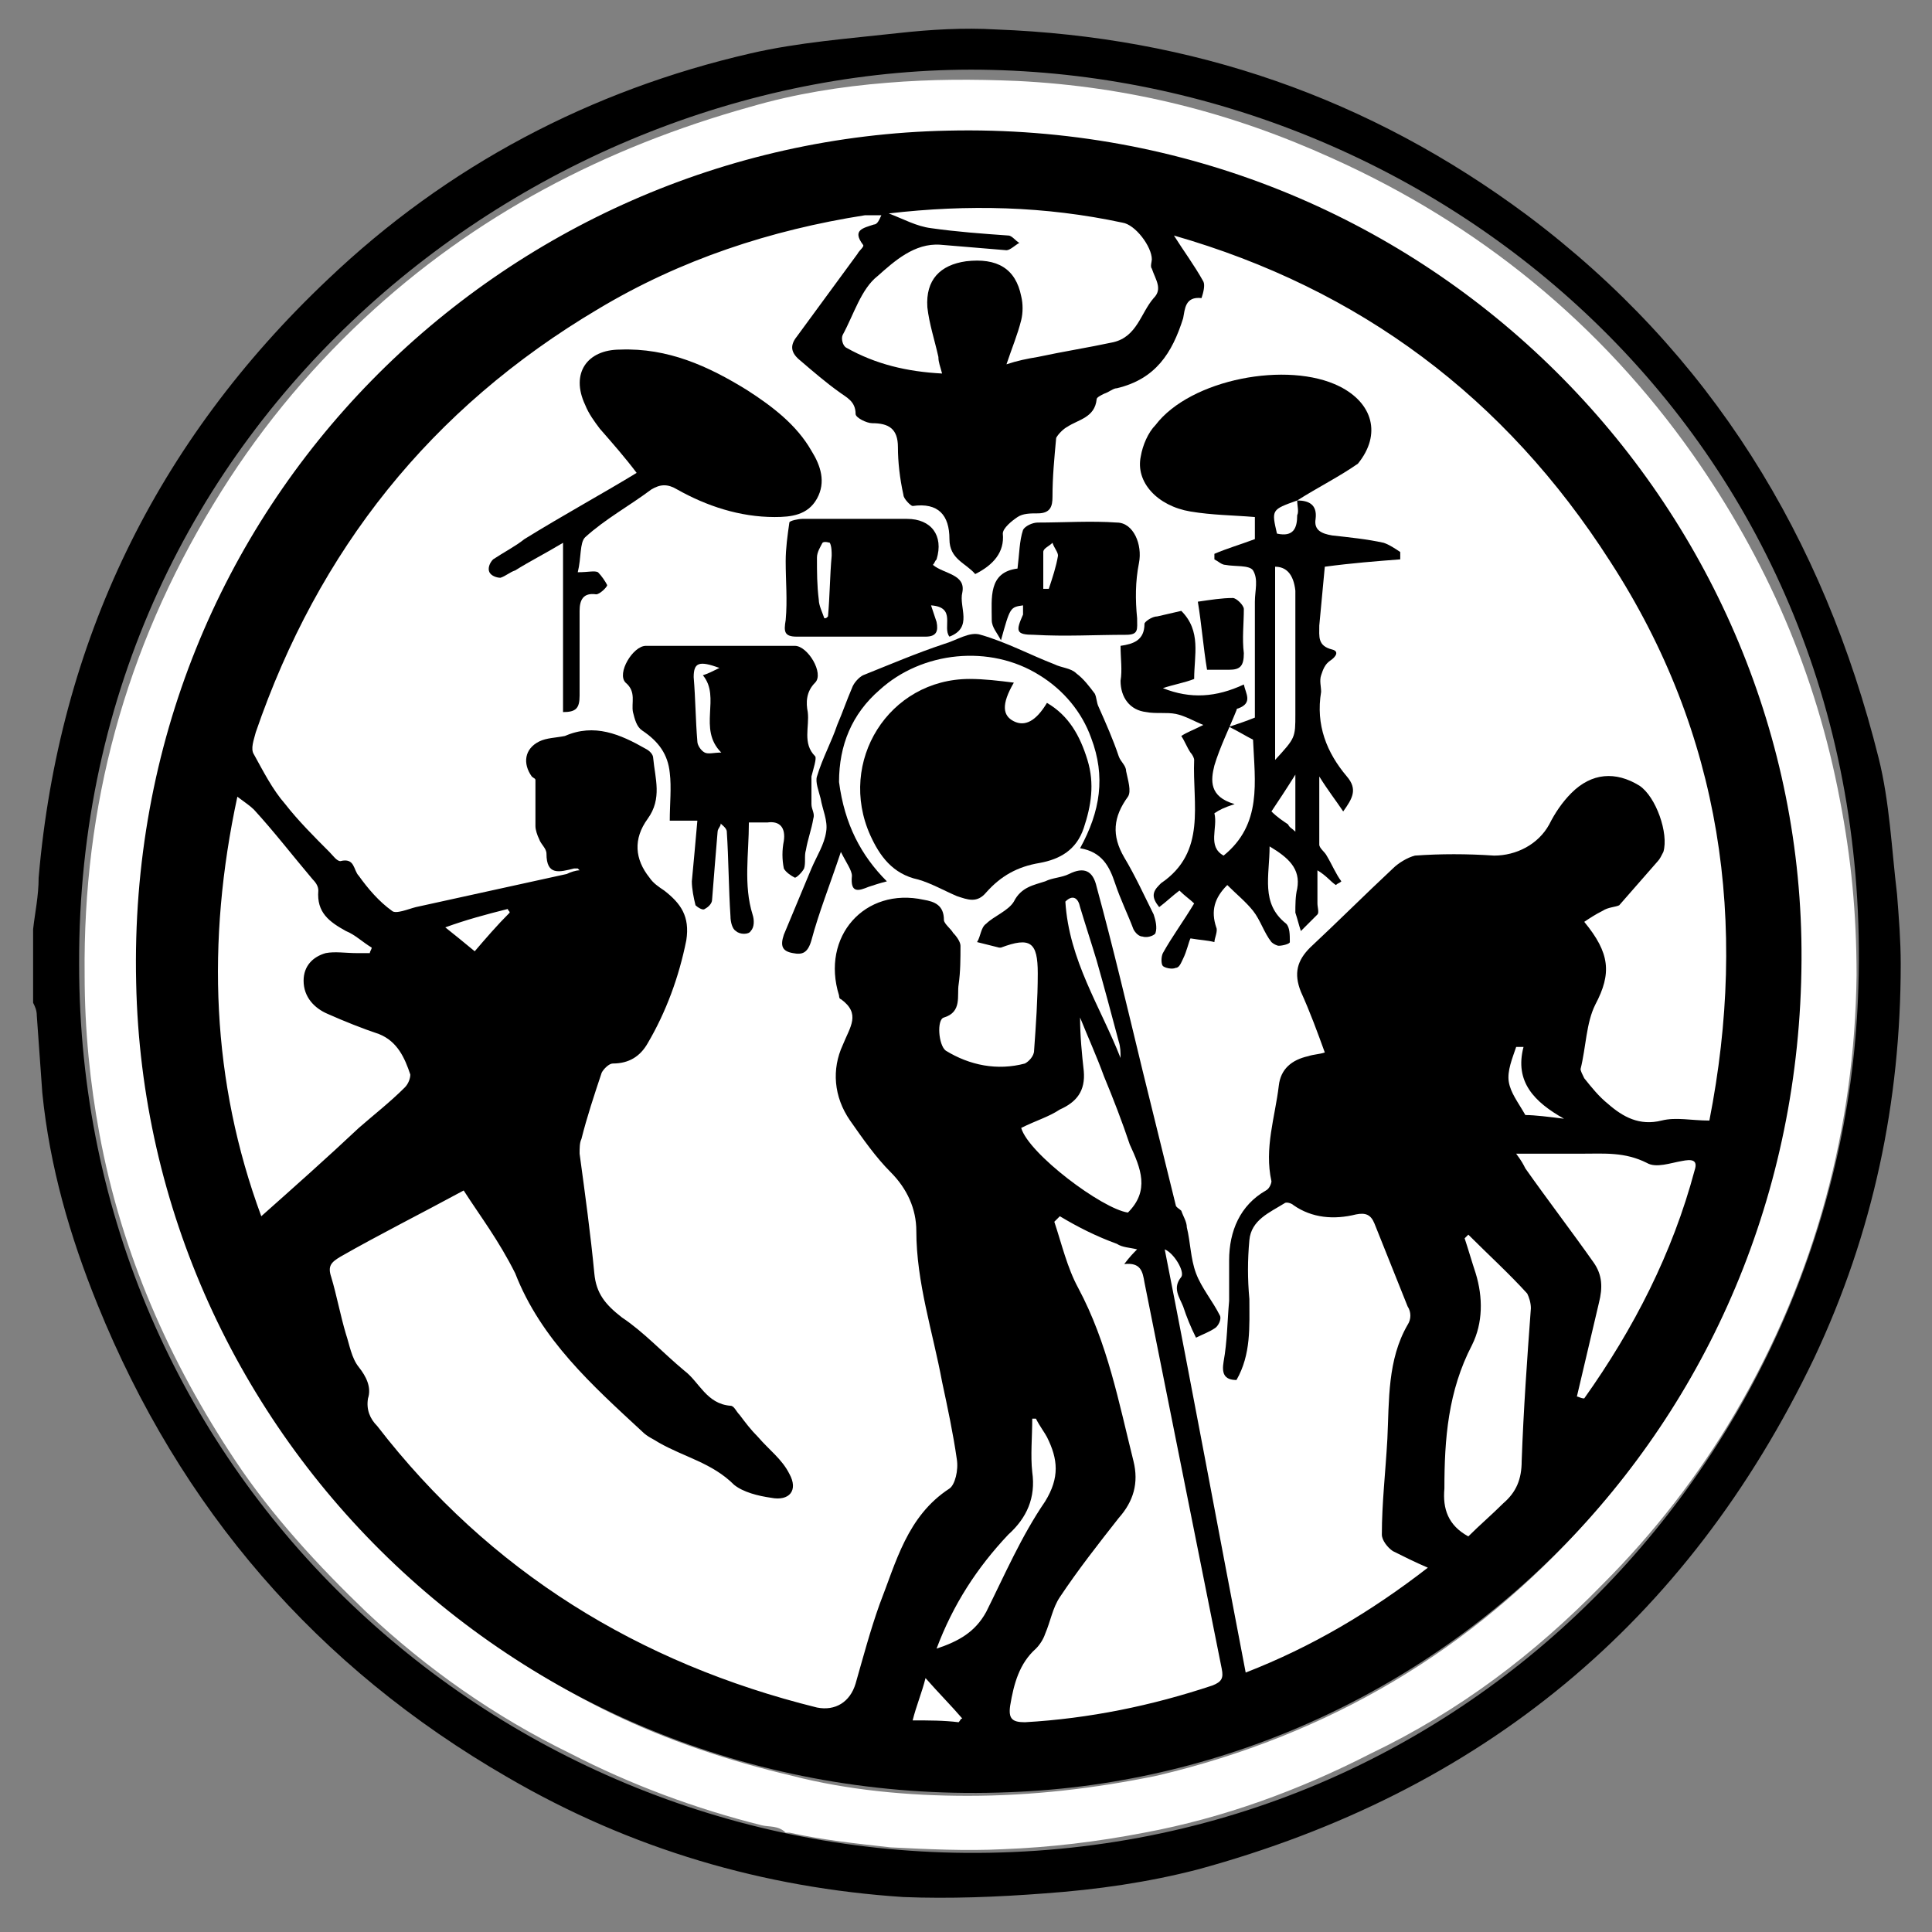 <?xml version="1.0" encoding="utf-8"?>
<!-- Generator: Adobe Illustrator 22.0.1, SVG Export Plug-In . SVG Version: 6.00 Build 0)  -->
<svg version="1.1" id="Layer_1" xmlns="http://www.w3.org/2000/svg" xmlns:xlink="http://www.w3.org/1999/xlink" x="0px" y="0px"
	 width="105px" height="105px" viewBox="0 0 105 105" enable-background="new 0 0 105 105" xml:space="preserve">
<rect x="0" y="0" width="105" height="105" fill="#808080" stroke="none"/>
<style type="text/css">
	.st0{fill:#FFFFFF;}
</style>
<g>
	<g id="_x35_VfiG6_1_">
		<g>
			<g>
				<path class="st0" d="M49.6,8.7c2.3,0,4.6,0,6.9,0c1.2,0.2,2.3,0.3,3.5,0.5C78.4,12,93.3,26.5,96.5,44.9c0.3,1.5,0.5,2.9,0.7,4.4
					c0,2.3,0,4.6,0,6.9c-0.1,0.2-0.2,0.4-0.2,0.7c-0.2,1.4-0.3,2.7-0.6,4.1c-4.5,23.2-26.3,38.6-49.7,35.1
					C22.6,92.3,6,69.4,10.1,45.3C13.2,27,27.3,12.8,45.7,9.4C47,9.2,48.3,9,49.6,8.7z"/>

<path class="st0" d="M100.9,53c-0.1,8.2-2.2,16.3-6.6,23.8c-2,3.4-4.4,6.5-7.2,9.3c-3.7,3.8-7.8,6.9-12.6,9.2
				c-3.9,2-8,3.5-12.3,4.3c-2.6,0.5-5.1,0.8-7.7,0.9c-2,0.1-4.1,0-6.1-0.1c-1.8-0.2-3.7-0.4-5.5-0.8c-0.1,0-0.1,0-0.2,0
				c-0.4-0.4-0.9-0.3-1.3-0.4c-3.6-0.9-7.1-2.2-10.4-3.9c-4.1-2-7.8-4.6-11.1-7.7c-2.6-2.5-5.1-5.2-7.1-8.2
				c-3.6-5.4-6.2-11.3-7.4-17.8C4.9,58.9,4.6,56,4.6,53c-0.1-9.2,2.2-17.7,7-25.6c2.3-3.8,5-7.1,8.2-10.1c6-5.6,13.1-9.3,21-11.5
				c2.4-0.7,4.9-1.1,7.4-1.3c2.4-0.2,4.7-0.2,7.1-0.1c6,0.3,11.6,1.7,17.1,4.2c8,3.6,14.6,9,19.6,16.1c4,5.7,6.7,11.9,8,18.8
				C100.6,46.6,100.9,49.6,100.9,53z M52.6,97.6c3.5,0,6.9-0.4,10.3-1.1c9.3-2.2,17.1-6.8,23.4-13.9c6.8-7.7,10.6-16.7,11.3-27
				c0.3-3.7,0-7.4-0.6-11c-1.1-6.3-3.5-12.1-7.1-17.4c-4.4-6.4-10.1-11.4-17-14.9C67,9.4,60.8,7.8,54.3,7.6c-4-0.1-8,0.2-11.9,1.1
				c-9.5,2.3-17.5,7-23.8,14.4C12.4,30.3,8.9,38.6,7.9,48c-0.3,2.5-0.3,4.9-0.1,7.4C8,58,8.4,60.6,9,63.2
				c3.2,13.1,12.1,24,24.2,29.9c3.1,1.5,6.4,2.6,9.8,3.4C46.1,97.3,49.4,97.6,52.6,97.6z"/>

			</g>
		</g>
	</g>
	<g id="Qnf262_1_">
		<g>
			<g>
				<path d="M1.8,50.5c0.1-0.9,0.3-1.8,0.3-2.8c1.1-12.8,6.4-23.7,15.7-32.5C24.3,9,32.1,4.9,40.8,2.9c2.6-0.6,5.3-0.8,8-1.1
					c1.8-0.2,3.6-0.3,5.3-0.2c10.7,0.4,20.3,3.7,28.9,10.1c10,7.5,16.1,17.5,19.1,29.5c0.6,2.4,0.7,4.9,1,7.4
					c0.1,1.3,0.2,2.5,0.2,3.8c0,7.5-1.5,14.6-4.7,21.4c-6.9,14.4-18.1,23.6-33.5,27.8c-2.7,0.7-5.5,1.1-8.3,1.3
					c-2.6,0.2-5.2,0.3-7.7,0.2c-7.6-0.5-14.8-2.6-21.5-6.5C17.2,90.6,9.8,82,5.3,70.9c-1.5-3.7-2.6-7.5-3-11.5
					C2.2,58,2.1,56.6,2,55.2c0-0.3-0.1-0.5-0.2-0.7C1.8,53.1,1.8,51.8,1.8,50.5z M4.3,52.4c0,27.5,22.3,48.1,48.2,48.3
					c27.7,0.2,47.8-22.1,48.5-47.1c0.9-29.5-22.4-49.2-47.1-49.8C29.6,3.2,4.2,22.6,4.3,52.4z"/>
				<path d="M97.9,51c0.5,25.6-19.2,45.5-43,46.4C28.6,98.5,7.9,78,7.4,53.4C6.8,27.4,27.4,7.6,51.5,7.1C77.3,6.5,97.4,27,97.9,51z
					 M25.2,64.7c-2.4,1.3-4.6,2.4-6.7,3.6c-0.5,0.3-0.7,0.5-0.5,1.1c0.3,1,0.5,2.1,0.8,3.1c0.2,0.6,0.3,1.3,0.7,1.8
					c0.4,0.5,0.7,1.1,0.5,1.7c-0.1,0.6,0.1,1.1,0.5,1.5c6.1,7.9,14.2,12.9,23.9,15.3c1,0.2,1.8-0.3,2.1-1.3c0.4-1.4,0.8-2.9,1.3-4.3
					c0.9-2.3,1.5-4.8,3.8-6.3c0.3-0.2,0.5-1,0.4-1.6c-0.2-1.4-0.5-2.8-0.8-4.2c-0.5-2.7-1.4-5.4-1.4-8.2c0-1.2-0.5-2.3-1.4-3.2
					c-0.8-0.8-1.5-1.8-2.2-2.8c-0.9-1.3-1-2.8-0.4-4.1c0.4-1,1-1.7-0.1-2.5c-0.1,0-0.1-0.2-0.1-0.2c-1-3.2,1.4-5.9,4.6-5.2
					c0.6,0.1,1.1,0.3,1.1,1.1c0,0.2,0.4,0.5,0.5,0.7c0.2,0.2,0.4,0.5,0.4,0.7c0,0.7,0,1.4-0.1,2.1c-0.1,0.6,0.2,1.5-0.8,1.8
					c-0.4,0.1-0.3,1.5,0.1,1.8c1.3,0.8,2.8,1.1,4.3,0.7c0.2-0.1,0.5-0.4,0.5-0.7c0.1-1.4,0.2-2.8,0.2-4.2c0-1.7-0.4-2-2-1.4
					c0,0-0.1,0-0.1,0c-0.4-0.1-0.8-0.2-1.2-0.3c0.2-0.3,0.2-0.8,0.5-1c0.4-0.4,1.2-0.7,1.5-1.2c0.4-0.8,1.1-0.9,1.7-1.1
					c0.4-0.2,0.9-0.2,1.3-0.4c0.8-0.4,1.3-0.2,1.5,0.7c0.9,3.3,1.7,6.7,2.5,10c0.6,2.4,1.2,4.9,1.8,7.3c0,0.1,0.2,0.2,0.3,0.3
					c0.1,0.3,0.3,0.6,0.3,0.9c0.2,0.8,0.2,1.7,0.5,2.5c0.3,0.8,0.9,1.5,1.3,2.3c0.1,0.2-0.1,0.6-0.3,0.7c-0.3,0.2-0.6,0.3-1,0.5
					c-0.3-0.6-0.5-1.1-0.7-1.7c-0.2-0.5-0.6-1-0.1-1.6c0.2-0.3-0.4-1.3-0.9-1.5c1.5,7.6,2.9,15.2,4.4,23c3.6-1.4,6.8-3.3,9.9-5.7
					c-0.7-0.3-1.3-0.6-1.9-0.9c-0.3-0.2-0.6-0.6-0.6-0.9c0-1.7,0.2-3.4,0.3-5.2c0.1-2.1,0-4.3,1.1-6.2c0.2-0.3,0.2-0.7,0-1
					c-0.6-1.5-1.2-3-1.8-4.5c-0.2-0.5-0.5-0.6-1-0.5c-1.2,0.3-2.4,0.2-3.4-0.5c-0.1-0.1-0.4-0.2-0.5-0.1c-0.8,0.5-1.8,0.9-1.9,2
					c-0.1,1.1-0.1,2.1,0,3.2c0,1.5,0.1,3-0.7,4.4c-0.7,0-0.8-0.4-0.7-1c0.2-1.1,0.2-2.2,0.3-3.3c0-0.7,0-1.5,0-2.2
					c0-1.6,0.6-3,2-3.8c0.2-0.1,0.3-0.4,0.3-0.5c-0.4-1.8,0.2-3.5,0.4-5.2c0.1-0.9,0.7-1.4,1.6-1.6c0.3-0.1,0.6-0.1,0.9-0.2
					c-0.4-1.1-0.8-2.2-1.3-3.3c-0.4-1-0.2-1.7,0.5-2.4c1.5-1.4,3-2.9,4.5-4.3c0.3-0.3,0.8-0.6,1.2-0.7c1.4-0.1,2.8-0.1,4.3,0
					c1.2,0,2.4-0.6,3-1.7c0.3-0.6,0.7-1.2,1.2-1.7c1.1-1.1,2.4-1.2,3.7-0.4c0.9,0.6,1.6,2.6,1.3,3.6c-0.1,0.2-0.2,0.4-0.3,0.5
					c-0.7,0.8-1.4,1.6-2.1,2.4c-0.2,0.1-0.6,0.1-0.9,0.3c-0.4,0.2-0.7,0.4-1,0.6c1.4,1.7,1.5,2.8,0.6,4.5c-0.5,1-0.5,2.3-0.8,3.5
					c0,0.1,0.1,0.3,0.2,0.5c0.4,0.5,0.8,1,1.3,1.4c0.8,0.7,1.7,1.2,2.9,0.9c0.8-0.2,1.6,0,2.6,0c2.1-10.7,0.7-21-5.4-30.4
					c-5.7-8.9-13.6-14.8-23.7-17.7c0.5,0.8,1.1,1.6,1.6,2.5c0.1,0.2,0,0.6-0.1,0.9c-0.9-0.1-0.9,0.6-1,1.1c-0.6,1.9-1.5,3.3-3.6,3.8
					c-0.2,0-0.4,0.2-0.7,0.3c-0.2,0.1-0.4,0.2-0.4,0.3c-0.1,1-1,1.1-1.6,1.5c-0.2,0.1-0.5,0.4-0.6,0.6c-0.1,1.1-0.2,2.1-0.2,3.2
					c0,0.5-0.1,0.9-0.8,0.9c-0.4,0-0.8,0-1.1,0.2c-0.3,0.2-0.8,0.6-0.8,0.9C54.6,30,54,30.7,53,31.2c-0.5-0.6-1.4-0.8-1.4-1.9
					c0-1.3-0.6-2-2-1.8c-0.1,0-0.5-0.4-0.5-0.6c-0.2-0.9-0.3-1.8-0.3-2.6c0-1-0.5-1.3-1.4-1.3c-0.3,0-0.9-0.3-0.9-0.5
					c0-0.7-0.5-0.9-0.9-1.2c-0.7-0.5-1.4-1.1-2.1-1.7c-0.5-0.4-0.6-0.8-0.2-1.3c1.1-1.5,2.2-3,3.3-4.5c0.1-0.2,0.4-0.4,0.3-0.5
					c-0.6-0.8,0-0.9,0.6-1.1c0.2,0,0.3-0.3,0.4-0.5c-0.2,0-0.3,0-0.4,0c-0.2,0-0.4,0-0.5,0c-5.1,0.8-10,2.4-14.5,5.1
					c-9.1,5.4-15.2,13.1-18.6,23c-0.1,0.4-0.3,0.9-0.1,1.2c0.5,0.9,1,1.9,1.7,2.7c0.7,0.9,1.6,1.8,2.4,2.6c0.2,0.2,0.4,0.5,0.6,0.5
					c0.8-0.2,0.7,0.5,1,0.8c0.5,0.7,1.1,1.4,1.8,1.9c0.2,0.2,0.9-0.1,1.3-0.2c2.7-0.6,5.5-1.2,8.2-1.8c0.2-0.1,0.5-0.2,0.7-0.2
					c-0.1-0.1-0.1-0.1-0.1-0.1c-0.1,0-0.1,0-0.2,0c-0.8,0.2-1.5,0.4-1.5-0.8c0-0.3-0.3-0.5-0.4-0.8c-0.1-0.2-0.2-0.5-0.2-0.7
					c0-0.8,0-1.7,0-2.5c0-0.1-0.1-0.1-0.2-0.2c-0.5-0.7-0.4-1.5,0.4-1.9c0.4-0.2,0.9-0.2,1.4-0.3c1.6-0.7,3-0.1,4.4,0.7
					c0.2,0.1,0.4,0.3,0.4,0.5c0.1,1.1,0.5,2.2-0.3,3.3c-0.8,1.1-0.7,2.2,0.1,3.2c0.2,0.3,0.5,0.5,0.8,0.7c0.9,0.7,1.4,1.4,1.2,2.7
					c-0.4,2-1.1,3.9-2.1,5.6c-0.4,0.7-1,1.1-1.9,1.1c-0.2,0-0.5,0.3-0.6,0.5c-0.4,1.2-0.8,2.4-1.1,3.6c-0.1,0.2-0.1,0.5-0.1,0.8
					c0.3,2.2,0.6,4.4,0.8,6.5c0.1,1.1,0.6,1.7,1.5,2.4c1.2,0.8,2.2,1.9,3.4,2.9c0.8,0.6,1.2,1.8,2.5,1.9c0.2,0,0.3,0.3,0.5,0.5
					c0.3,0.4,0.6,0.8,1,1.2c0.6,0.7,1.3,1.2,1.7,2c0.5,0.9,0,1.5-1,1.3c-0.7-0.1-1.5-0.3-2-0.7c-1.2-1.2-2.7-1.5-4.1-2.3
					c-0.3-0.2-0.6-0.3-0.9-0.6c-2.7-2.5-5.5-5-6.9-8.6C27.1,67.4,26.1,66.1,25.2,64.7z M57.6,66.1c-0.1,0.1-0.2,0.2-0.3,0.3
					c0.4,1.2,0.7,2.5,1.3,3.6c1.6,3,2.2,6.2,3,9.4c0.3,1.2,0,2.2-0.8,3.1c-1.1,1.4-2.2,2.8-3.2,4.3c-0.4,0.6-0.5,1.3-0.8,2
					c-0.1,0.3-0.3,0.6-0.5,0.8c-0.9,0.8-1.2,1.9-1.4,3.1c-0.1,0.7,0.1,0.9,0.8,0.9c3.5-0.2,6.9-0.9,10.2-2c0.5-0.2,0.6-0.4,0.5-0.9
					c-1.4-7-2.8-14-4.2-21c-0.1-0.6-0.2-1.1-1.1-1c0.3-0.4,0.5-0.6,0.7-0.8c-0.4-0.1-0.8-0.1-1.1-0.3C59.6,67.2,58.6,66.7,57.6,66.1
					z M14.2,66.1c1.8-1.6,3.6-3.2,5.3-4.8c0.8-0.7,1.7-1.4,2.5-2.2c0.2-0.2,0.3-0.5,0.3-0.7c-0.3-0.9-0.7-1.8-1.7-2.2
					c-0.9-0.3-1.9-0.7-2.8-1.1c-0.7-0.3-1.3-0.9-1.3-1.8c0-0.8,0.5-1.3,1.2-1.5c0.5-0.1,1.1,0,1.7,0c0.2,0,0.5,0,0.7,0
					c0-0.1,0.1-0.2,0.1-0.3c-0.5-0.3-0.9-0.7-1.4-0.9c-0.9-0.5-1.6-1-1.5-2.2c0-0.2-0.1-0.4-0.3-0.6c-1.1-1.3-2.1-2.6-3.2-3.8
					c-0.2-0.2-0.5-0.4-0.9-0.7C11.2,51.2,11.5,58.8,14.2,66.1z M48.3,11.6c0.8,0.3,1.5,0.7,2.3,0.8c1.4,0.2,2.8,0.3,4.2,0.4
					c0.2,0,0.4,0.3,0.6,0.4c-0.2,0.1-0.5,0.4-0.7,0.4c-1.2-0.1-2.4-0.2-3.6-0.3c-1.4-0.1-2.5,0.9-3.4,1.7c-0.9,0.7-1.3,2.1-1.9,3.2
					c-0.1,0.2,0,0.6,0.2,0.7c1.6,0.9,3.3,1.3,5.2,1.4c-0.1-0.4-0.2-0.6-0.2-0.9c-0.2-0.9-0.5-1.8-0.6-2.7c-0.1-1.5,0.7-2.3,2.1-2.5
					c1.7-0.2,2.7,0.4,3,1.9c0.1,0.4,0.1,0.9,0,1.3c-0.2,0.8-0.5,1.5-0.8,2.4c0.6-0.2,1.1-0.3,1.7-0.4c1.4-0.3,2.7-0.5,4.1-0.8
					c1.3-0.3,1.5-1.6,2.2-2.4c0.5-0.5,0.1-1-0.1-1.6c-0.1-0.1,0-0.4,0-0.5c0-0.7-0.9-1.9-1.6-2C56.8,11.2,52.6,11.1,48.3,11.6z
					 M85.7,75.9c0.1,0,0.2,0.1,0.4,0.1c2.7-3.8,4.8-7.9,6-12.4c0.2-0.6-0.2-0.6-0.7-0.5c-0.6,0.1-1.4,0.4-1.9,0.1
					c-1.2-0.6-2.3-0.5-3.5-0.5c-1.1,0-2.3,0-3.6,0c0.3,0.4,0.4,0.6,0.5,0.8c1.2,1.7,2.5,3.4,3.7,5.1c0.5,0.7,0.5,1.4,0.3,2.2
					C86.5,72.5,86.1,74.2,85.7,75.9z M79.8,83.5c0.6-0.6,1.3-1.2,1.9-1.8c0.7-0.6,1-1.3,1-2.3c0.1-2.8,0.3-5.6,0.5-8.3
					c0-0.3-0.1-0.6-0.2-0.8c-1-1.1-2.1-2.1-3.2-3.2c-0.1,0.1-0.1,0.1-0.2,0.2c0.2,0.6,0.4,1.3,0.6,1.9c0.4,1.3,0.4,2.7-0.2,3.9
					c-1.3,2.5-1.5,5.1-1.5,7.8C78.4,82,78.7,82.9,79.8,83.5z M55.5,61.3c0.4,1.4,4.4,4.4,5.8,4.6c1.2-1.2,0.7-2.4,0.1-3.7
					C61,61,60.5,59.7,60,58.5c-0.4-1.1-0.9-2.2-1.3-3.2c0,1,0.1,2,0.2,2.9c0.1,1.1-0.4,1.7-1.3,2.1C57,60.7,56.3,60.9,55.5,61.3z
					 M56.3,77.1c-0.1,0-0.1,0-0.2,0c0,1-0.1,2,0,2.9c0.2,1.4-0.3,2.5-1.3,3.4c-1.7,1.8-3,3.8-3.9,6.2c1.2-0.4,2.1-0.9,2.7-2
					c1-2,1.9-4.1,3.2-6c0.8-1.3,0.7-2.3,0.1-3.5C56.8,77.9,56.5,77.5,56.3,77.1z M57.9,49c0.2,3.2,1.9,5.7,3,8.5
					c0-0.3,0-0.6-0.1-0.9c-0.4-1.5-0.8-3-1.2-4.4c-0.3-1-0.6-1.9-0.9-2.9C58.6,48.8,58.3,48.6,57.9,49z M82.8,56.9
					c-0.1,0-0.3,0-0.4,0c-0.2,0.6-0.5,1.3-0.4,1.9c0.1,0.6,0.5,1.1,0.9,1.8c0.5,0,1.3,0.1,2.1,0.2C83.4,59.9,82.3,58.8,82.8,56.9z
					 M52.1,93.6c0.1-0.1,0.1-0.2,0.2-0.2c-0.6-0.7-1.3-1.4-2-2.2c-0.2,0.8-0.5,1.5-0.7,2.3C50.5,93.5,51.3,93.5,52.1,93.6z
					 M24.2,50.4c0.5,0.4,1,0.8,1.6,1.3c0.6-0.7,1.2-1.4,1.9-2.1c0-0.1-0.1-0.1-0.1-0.2C26.4,49.7,25.3,50,24.2,50.4z"/>
				<path d="M70.5,27.2c0.6,0,1.1,0.2,1,1c-0.1,0.6,0.3,0.8,0.9,0.9c0.9,0.1,1.9,0.2,2.8,0.4c0.3,0.1,0.6,0.3,0.9,0.5
					c0,0.1,0,0.2,0,0.4c-1.3,0.1-2.6,0.2-4.1,0.4c-0.1,1.1-0.2,2.1-0.3,3.2c0,0.6-0.1,1.1,0.7,1.3c0.4,0.1,0.2,0.4-0.1,0.6
					c-0.3,0.2-0.4,0.5-0.5,0.8c-0.1,0.3,0,0.6,0,0.9c-0.3,1.8,0.3,3.3,1.4,4.6c0.6,0.7,0.3,1.2-0.2,1.9c-0.4-0.6-0.8-1.1-1.3-1.9
					c0,1.4,0,2.5,0,3.7c0,0.2,0.3,0.4,0.4,0.6c0.3,0.5,0.5,1,0.8,1.4c-0.1,0.1-0.2,0.1-0.3,0.2c-0.3-0.2-0.5-0.5-1-0.8
					c0,0.7,0,1.2,0,1.8c0,0.2,0.1,0.5,0,0.6c-0.3,0.3-0.6,0.6-0.9,0.9c-0.1-0.3-0.2-0.7-0.3-1c0-0.4,0-0.9,0.1-1.3
					c0.2-1.1-0.5-1.7-1.5-2.3c0,1.6-0.5,3.1,0.9,4.2c0.2,0.2,0.2,0.6,0.2,1c0,0.1-0.4,0.2-0.6,0.2c-0.1,0-0.3-0.1-0.4-0.2
					c-0.4-0.5-0.6-1.2-1-1.7c-0.4-0.5-0.9-0.9-1.4-1.4c-0.7,0.7-0.9,1.4-0.6,2.3c0.1,0.2-0.1,0.6-0.1,0.8c-0.4-0.1-0.7-0.1-1.3-0.2
					c-0.1,0.2-0.2,0.7-0.4,1.1c-0.1,0.2-0.2,0.5-0.4,0.5c-0.2,0.1-0.6,0-0.7-0.1c-0.1-0.1-0.1-0.5,0-0.7c0.5-0.9,1.1-1.7,1.7-2.7
					c-0.2-0.2-0.5-0.4-0.8-0.7c-0.4,0.3-0.7,0.6-1.1,0.9c-0.4-0.5-0.4-0.8,0-1.2c0,0,0.1-0.1,0.1-0.1c2.5-1.7,1.7-4.3,1.8-6.7
					c0-0.1-0.1-0.3-0.2-0.4c-0.2-0.3-0.3-0.6-0.5-0.9c0.3-0.2,0.6-0.3,1.2-0.6c-0.5-0.2-1-0.5-1.5-0.6c-0.5-0.1-1.1,0-1.6-0.1
					c-0.9-0.1-1.4-0.8-1.4-1.7c0.1-0.6,0-1.2,0-1.9c0.7-0.1,1.3-0.3,1.3-1.2c0-0.1,0.4-0.4,0.7-0.4c0.4-0.1,0.9-0.2,1.3-0.3
					c1.1,1.1,0.7,2.4,0.7,3.7c-0.5,0.2-1.1,0.3-1.7,0.5c1.5,0.6,2.9,0.5,4.4-0.2c0.1,0.5,0.5,1-0.3,1.3c0,0-0.1,0-0.1,0.1
					c-0.4,1-0.9,2-1.2,3c-0.2,0.8-0.3,1.7,1.1,2.1c-0.6,0.2-0.8,0.3-1.1,0.5c0.2,0.8-0.4,1.8,0.5,2.3c2.1-1.7,1.7-4,1.6-6.3
					c-0.4-0.2-0.7-0.4-1.3-0.7c0.6-0.2,0.9-0.3,1.4-0.5c0-1.6,0-3.3,0-5c0-0.4,0-0.8,0-1.3c0-0.6,0.2-1.2-0.1-1.7
					c-0.2-0.3-1-0.2-1.5-0.3c-0.2,0-0.4-0.2-0.6-0.3c0-0.1,0-0.2,0-0.3c0.7-0.3,1.4-0.5,2.2-0.8c0-0.4,0-0.8,0-1.2
					c-1.2-0.1-2.3-0.1-3.5-0.3c-1.8-0.3-3-1.6-2.7-3c0.1-0.6,0.4-1.3,0.8-1.7c1.9-2.5,7.2-3.5,10-2.1c1.8,0.9,2.3,2.6,1,4.2
					C72.8,25.9,71.6,26.5,70.5,27.2c-1.4,0.5-1.4,0.5-1.1,1.8c0.9,0.2,1.1-0.3,1.1-1C70.6,27.8,70.5,27.5,70.5,27.2z M69.3,41.3
					c1.1-1.2,1.1-1.2,1.1-2.5c0-1.6,0-3.3,0-4.9c0-0.6,0-1.2,0-1.8c-0.1-0.9-0.5-1.3-1.1-1.3C69.3,34.2,69.3,37.7,69.3,41.3z
					 M70.4,45.2c0-1,0-1.9,0-3.1c-0.5,0.8-0.9,1.4-1.3,2c0.3,0.3,0.6,0.5,0.9,0.7C70.1,45,70.2,45,70.4,45.2z"/>
				<path d="M55.1,37.1c-0.7,1.2-0.6,1.8,0,2.1c0.6,0.3,1.2,0,1.8-1c1.2,0.7,1.8,1.8,2.2,3.1c0.4,1.3,0.2,2.5-0.2,3.7
					c-0.4,1.2-1.3,1.7-2.4,1.9c-1.2,0.2-2.1,0.7-2.9,1.6c-0.5,0.6-1,0.4-1.6,0.2c-0.7-0.3-1.4-0.7-2.1-0.9c-1.4-0.3-2.1-1.3-2.6-2.4
					c-1.8-4,1-8.5,5.4-8.5C53.5,36.9,54.3,37,55.1,37.1z"/>
				<path d="M31.4,31.1c0.6,0,0.9-0.1,1.1,0c0.2,0.2,0.4,0.5,0.5,0.7c0,0.1-0.4,0.5-0.6,0.5c-0.7-0.1-0.9,0.3-0.9,0.9
					c0,1.5,0,3.1,0,4.6c0,0.7-0.2,0.9-0.9,0.9c0-3,0-6,0-9.2c-1,0.6-1.8,1-2.6,1.5c-0.3,0.1-0.5,0.3-0.8,0.4c-0.2,0-0.5-0.1-0.6-0.3
					c-0.1-0.2,0-0.5,0.2-0.7c0.6-0.4,1.2-0.7,1.7-1.1c2.1-1.3,4.3-2.5,6.1-3.6c-0.6-0.8-1.3-1.6-2-2.4c-0.3-0.4-0.6-0.8-0.8-1.3
					c-0.8-1.7,0.1-3,1.9-3c2.6-0.1,4.8,0.9,6.9,2.2c1.4,0.9,2.7,1.9,3.5,3.3c0.5,0.8,0.8,1.7,0.3,2.6c-0.5,0.9-1.4,1-2.3,1
					c-1.9,0-3.7-0.6-5.3-1.5c-0.5-0.3-0.9-0.3-1.4,0c-1.2,0.9-2.5,1.6-3.6,2.6C31.5,29.5,31.6,30.3,31.4,31.1z"/>
				<path d="M37.9,44.6c-0.7,0-1,0-1.5,0c0-0.9,0.1-1.8,0-2.6c-0.1-1-0.6-1.7-1.5-2.3c-0.3-0.2-0.4-0.6-0.5-1
					c-0.1-0.5,0.2-1.1-0.4-1.6c-0.5-0.5,0.4-2,1.1-2c2.7,0,5.4,0,8.1,0c0.7,0,1.6,1.5,1.1,2c-0.5,0.5-0.5,1.1-0.4,1.6
					c0.1,0.8-0.3,1.7,0.4,2.4c0.1,0.1-0.1,0.7-0.2,1.1c0,0.5,0,1,0,1.5c0,0.3,0.2,0.5,0.1,0.8c-0.1,0.6-0.3,1.1-0.4,1.7
					c-0.1,0.3,0,0.7-0.1,1c-0.1,0.2-0.4,0.5-0.5,0.5c-0.2-0.1-0.5-0.3-0.6-0.5c-0.1-0.5-0.1-1,0-1.5c0.1-0.7-0.2-1.1-0.9-1
					c-0.3,0-0.6,0-1,0c0,1.7-0.3,3.4,0.2,5c0.1,0.3,0.1,0.7-0.1,0.9c-0.1,0.2-0.6,0.2-0.8,0c-0.2-0.1-0.3-0.5-0.3-0.8
					c-0.1-1.5-0.1-3.1-0.2-4.6c0-0.2-0.3-0.4-0.4-0.5C39.3,44.8,39,45,39,45.2c-0.1,1.2-0.2,2.4-0.3,3.7c0,0.2-0.2,0.4-0.4,0.5
					c-0.1,0.1-0.4-0.1-0.5-0.2c-0.1-0.4-0.2-0.9-0.2-1.3C37.7,46.8,37.8,45.8,37.9,44.6z M39.1,36.3c-1.1-0.4-1.4-0.3-1.4,0.5
					c0.1,1.2,0.1,2.3,0.2,3.5c0,0.2,0.2,0.5,0.4,0.6c0.2,0.1,0.5,0,0.9,0c-1.3-1.3,0-3-1-4.2C38.5,36.6,38.7,36.5,39.1,36.3z"/>
				<path d="M48.2,47.9c-0.4,0.1-0.7,0.2-1,0.3c-0.5,0.2-1,0.4-0.9-0.6c0-0.3-0.3-0.7-0.6-1.3c-0.6,1.8-1.2,3.3-1.6,4.8
					c-0.2,0.7-0.5,0.8-1,0.7c-0.6-0.1-0.7-0.4-0.5-1c0.5-1.2,1-2.4,1.5-3.6c0.3-0.7,0.7-1.3,0.8-2c0.1-0.6-0.2-1.2-0.3-1.8
					c-0.1-0.4-0.3-0.9-0.2-1.2c0.3-1,0.8-1.9,1.1-2.8c0.3-0.7,0.5-1.3,0.8-2c0.1-0.3,0.4-0.6,0.6-0.7c1.5-0.6,2.9-1.2,4.4-1.7
					c0.7-0.2,1.4-0.7,2-0.5c1.4,0.4,2.7,1.1,4,1.6c0.4,0.2,0.9,0.2,1.2,0.5c0.4,0.3,0.7,0.7,1,1.1c0.1,0.2,0.1,0.5,0.2,0.7
					c0.4,0.9,0.8,1.8,1.1,2.7c0.1,0.3,0.4,0.5,0.4,0.8c0.1,0.5,0.3,1.1,0.1,1.4c-0.8,1.1-0.9,2.1-0.2,3.3c0.6,1,1.1,2.1,1.6,3.1
					c0.1,0.3,0.2,0.7,0.1,1c0,0.1-0.4,0.3-0.7,0.2c-0.2,0-0.4-0.2-0.5-0.4c-0.3-0.8-0.7-1.6-1-2.5c-0.3-0.9-0.7-1.7-1.9-1.9
					c1.1-2,1.4-3.9,0.6-6c-0.5-1.4-1.5-2.6-2.8-3.4c-2.7-1.7-6.4-1.3-8.7,0.8c-1.5,1.3-2.2,3-2.2,5C45.9,44.8,46.8,46.5,48.2,47.9z"
					/>
				<path d="M50.7,30.7c0.6,0.5,1.8,0.5,1.6,1.5c-0.2,0.8,0.6,1.9-0.7,2.4c-0.4-0.5,0.4-1.6-1-1.7c0.1,0.3,0.2,0.6,0.3,0.9
					c0.1,0.5,0,0.8-0.6,0.8c-2.3,0-4.7,0-7,0c-0.7,0-0.7-0.3-0.6-0.9c0.1-1.1,0-2.1,0-3.2c0-0.7,0.1-1.4,0.2-2.1
					c0-0.1,0.5-0.2,0.7-0.2c1.9,0,3.8,0,5.7,0c1.3,0,2,0.9,1.6,2.2C50.8,30.5,50.8,30.6,50.7,30.7z M44.8,33.6c0.1,0,0.1,0,0.2-0.1
					c0.1-1.1,0.1-2.2,0.2-3.3c0-0.2,0-0.5-0.1-0.7c0,0-0.3-0.1-0.4,0c-0.1,0.2-0.3,0.5-0.3,0.8c0,0.8,0,1.5,0.1,2.3
					C44.5,32.9,44.7,33.3,44.8,33.6z"/>
				<path d="M55.6,32.9c-0.7,0.1-0.7,0.1-1.2,1.9c-0.2-0.4-0.5-0.7-0.5-1.1c0-1.2-0.2-2.6,1.4-2.8c0.1-0.8,0.1-1.5,0.3-2.1
					c0.1-0.2,0.5-0.4,0.8-0.4c1.4,0,2.9-0.1,4.3,0c0.9,0,1.4,1.2,1.2,2.2c-0.2,1-0.2,2-0.1,3c0,0.6,0.1,0.9-0.6,0.9
					c-1.7,0-3.3,0.1-5,0c-1,0-1-0.2-0.6-1.1C55.6,33.3,55.6,33.1,55.6,32.9z M56.7,32c0.1,0,0.2,0,0.3,0c0.2-0.6,0.4-1.2,0.5-1.8
					c0-0.2-0.2-0.4-0.3-0.7c-0.2,0.2-0.5,0.3-0.5,0.5C56.7,30.6,56.7,31.3,56.7,32z"/>
				<path d="M65.1,32.7c0.7-0.1,1.3-0.2,1.9-0.2c0.2,0,0.6,0.4,0.6,0.6c0,0.8-0.1,1.6,0,2.4c0,0.7-0.2,0.9-0.8,0.9
					c-0.3,0-0.7,0-1.2,0C65.4,35.2,65.3,33.9,65.1,32.7z"/>
			</g>
		</g>
	</g>
</g>
</svg>
